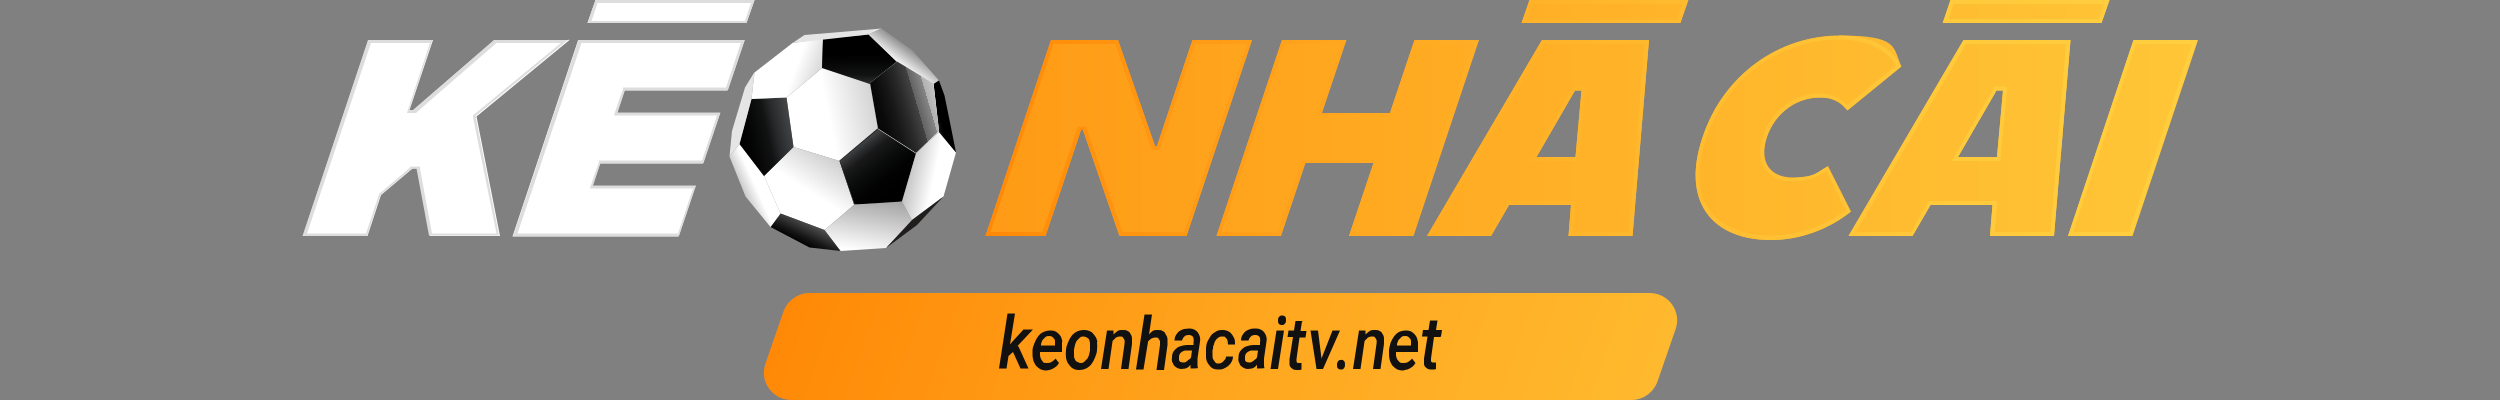 <?xml version="1.0" encoding="UTF-8"?>
<svg id="Layer_1" xmlns="http://www.w3.org/2000/svg" xmlns:xlink="http://www.w3.org/1999/xlink" version="1.1" viewBox="0 0 500 80">
  <rect x="0" y="0" width="500" height="80" fill="#808080" stroke="none"/>
  <!-- Generator: Adobe Illustrator 29.3.1, SVG Export Plug-In . SVG Version: 2.1.0 Build 151)  -->
  <defs>
    <style>
      .st0 {
        fill: none;
      }

      .st1 {
        fill: #f1f1f1;
      }

      .st2 {
        fill: #111;
      }

      .st3 {
        fill: url(#linear-gradient2);
      }

      .st4 {
        fill: url(#linear-gradient1);
      }

      .st5 {
        fill: url(#linear-gradient9);
      }

      .st6 {
        fill: url(#linear-gradient3);
      }

      .st7 {
        fill: url(#linear-gradient6);
      }

      .st8 {
        fill: url(#linear-gradient8);
      }

      .st9 {
        fill: url(#linear-gradient7);
      }

      .st10 {
        fill: url(#linear-gradient5);
      }

      .st11 {
        fill: url(#linear-gradient4);
      }

      .st12 {
        fill: url(#linear-gradient13);
      }

      .st13 {
        fill: url(#linear-gradient12);
      }

      .st14 {
        fill: url(#linear-gradient15);
      }

      .st15 {
        fill: url(#linear-gradient11);
      }

      .st16 {
        fill: url(#linear-gradient10);
      }

      .st17 {
        fill: url(#linear-gradient14);
      }

      .st18 {
        fill: url(#linear-gradient);
      }

      .st19 {
        fill: #e5e5e5;
      }

      .st20 {
        isolation: isolate;
      }

      .st21 {
        fill: #ddd;
      }

      .st22 {
        clip-path: url(#clippath-1);
      }

      .st23 {
        fill: #fff;
      }

      .st24 {
        mix-blend-mode: color-dodge;
      }

      .st25 {
        mix-blend-mode: soft-light;
      }

      .st26 {
        fill: #201d1d;
      }

      .st27 {
        clip-path: url(#clippath);
      }
    </style>
    <clipPath id="clippath">
      <polygon class="st0" points="160.9 7 158.5 8.6 150.9 14.5 150.9 14.4 149 17.5 146.4 26.2 145.9 31.3 149.1 39.3 154.1 45.4 161.9 49.5 168.1 50.2 177.2 49.6 183.4 45 188.7 39.3 191.2 30.5 189.9 24 188.9 19.1 187.8 16.1 182.4 10 176.3 5.7 160.9 7"/>
    </clipPath>
    <linearGradient id="linear-gradient" x1="-1309.4" y1="-1052.4" x2="-1302" y2="-1071.2" gradientTransform="translate(-654.3 -1444.8) rotate(-80.2) scale(1 -1)" gradientUnits="userSpaceOnUse">
      <stop offset=".3" stop-color="#fff"/>
      <stop offset=".4" stop-color="#f5f5f5"/>
      <stop offset="1" stop-color="#bfbfbf"/>
    </linearGradient>
    <linearGradient id="linear-gradient1" x1="-1322.2" y1="-1055.9" x2="-1306.9" y2="-1062.3" gradientTransform="translate(-654.3 -1444.8) rotate(-80.2) scale(1 -1)" gradientUnits="userSpaceOnUse">
      <stop offset="0" stop-color="#fff"/>
      <stop offset="1" stop-color="#9e9e9e"/>
    </linearGradient>
    <linearGradient id="linear-gradient2" x1="-1310.6" y1="-1061.4" x2="-1320.6" y2="-1072.5" gradientTransform="translate(-654.3 -1444.8) rotate(-80.2) scale(1 -1)" gradientUnits="userSpaceOnUse">
      <stop offset="0" stop-color="#b3b5b7"/>
      <stop offset="0" stop-color="#acaeb0"/>
      <stop offset="0" stop-color="#9b9da0"/>
      <stop offset="0" stop-color="#8f9194"/>
      <stop offset="0" stop-color="#888a8d"/>
      <stop offset="0" stop-color="#87898c"/>
      <stop offset="0" stop-color="#67696b"/>
      <stop offset=".2" stop-color="#47484a"/>
      <stop offset=".3" stop-color="#2d2e2f"/>
      <stop offset=".4" stop-color="#19191a"/>
      <stop offset=".6" stop-color="#0a0b0b"/>
      <stop offset=".8" stop-color="#020202"/>
      <stop offset="1" stop-color="#000"/>
    </linearGradient>
    <linearGradient id="linear-gradient3" x1="-1332.6" y1="-1068.5" x2="-1320.8" y2="-1068.5" gradientTransform="translate(-654.3 -1444.8) rotate(-80.2) scale(1 -1)" gradientUnits="userSpaceOnUse">
      <stop offset="0" stop-color="#fff"/>
      <stop offset="1" stop-color="#9e9e9e"/>
    </linearGradient>
    <linearGradient id="linear-gradient4" x1="-1319.3" y1="-1060.4" x2="-1333" y2="-1056.4" gradientTransform="translate(-654.3 -1444.8) rotate(-80.2) scale(1 -1)" gradientUnits="userSpaceOnUse">
      <stop offset="0" stop-color="#fff"/>
      <stop offset=".1" stop-color="#fff"/>
      <stop offset=".4" stop-color="#a1a1a1"/>
      <stop offset=".7" stop-color="#4b4b4b"/>
      <stop offset=".9" stop-color="#141414"/>
      <stop offset="1" stop-color="#000"/>
    </linearGradient>
    <linearGradient id="linear-gradient5" x1="-1320.7" y1="-1049.6" x2="-1329.1" y2="-1037.2" gradientTransform="translate(-654.3 -1444.8) rotate(-80.2) scale(1 -1)" gradientUnits="userSpaceOnUse">
      <stop offset=".3" stop-color="#fff"/>
      <stop offset="1" stop-color="#303030"/>
    </linearGradient>
    <linearGradient id="linear-gradient6" x1="-1308.6" y1="-1058.1" x2="-1315.3" y2="-1041.9" gradientTransform="translate(-654.3 -1444.8) rotate(-80.2) scale(1 -1)" gradientUnits="userSpaceOnUse">
      <stop offset="0" stop-color="#fff"/>
      <stop offset="0" stop-color="#9c9ea1"/>
      <stop offset=".2" stop-color="#6d6f71"/>
      <stop offset=".4" stop-color="#464749"/>
      <stop offset=".6" stop-color="#272829"/>
      <stop offset=".7" stop-color="#111212"/>
      <stop offset=".9" stop-color="#040404"/>
      <stop offset="1" stop-color="#000"/>
    </linearGradient>
    <linearGradient id="linear-gradient7" x1="-1300.5" y1="-1049.5" x2="-1303.6" y2="-1066.4" gradientTransform="translate(-654.3 -1444.8) rotate(-80.2) scale(1 -1)" gradientUnits="userSpaceOnUse">
      <stop offset="0" stop-color="#fff"/>
      <stop offset="1" stop-color="#737373"/>
    </linearGradient>
    <linearGradient id="linear-gradient8" x1="-1307.8" y1="-1063.2" x2="-1293.9" y2="-1060.7" gradientTransform="translate(-654.3 -1444.8) rotate(-80.2) scale(1 -1)" gradientUnits="userSpaceOnUse">
      <stop offset="0" stop-color="#fff"/>
      <stop offset="0" stop-color="#9c9ea1"/>
      <stop offset=".2" stop-color="#6d6f71"/>
      <stop offset=".4" stop-color="#464749"/>
      <stop offset=".6" stop-color="#272829"/>
      <stop offset=".7" stop-color="#111212"/>
      <stop offset=".9" stop-color="#040404"/>
      <stop offset="1" stop-color="#000"/>
    </linearGradient>
    <linearGradient id="linear-gradient9" x1="-1294.3" y1="-1069.4" x2="-1286" y2="-1073.5" gradientTransform="translate(-654.3 -1444.8) rotate(-80.2) scale(1 -1)" gradientUnits="userSpaceOnUse">
      <stop offset="0" stop-color="#fff"/>
      <stop offset="1" stop-color="#000"/>
    </linearGradient>
    <linearGradient id="linear-gradient10" x1="-1316.5" y1="-1080.8" x2="-1316.2" y2="-1072.2" gradientTransform="translate(-654.3 -1444.8) rotate(-80.2) scale(1 -1)" gradientUnits="userSpaceOnUse">
      <stop offset="0" stop-color="#fff"/>
      <stop offset="1" stop-color="#9e9e9e"/>
    </linearGradient>
    <linearGradient id="linear-gradient11" x1="-1309.9" y1="-1067.8" x2="-1304" y2="-1080.2" gradientTransform="translate(-654.3 -1444.8) rotate(-80.2) scale(1 -1)" gradientUnits="userSpaceOnUse">
      <stop offset="0" stop-color="#fff"/>
      <stop offset=".1" stop-color="#fff"/>
      <stop offset="1" stop-color="#000"/>
    </linearGradient>
    <linearGradient id="linear-gradient12" x1="-1298.9" y1="-1081.4" x2="-1309.3" y2="-1060.2" gradientTransform="translate(-654.3 -1444.8) rotate(-80.2) scale(1 -1)" gradientUnits="userSpaceOnUse">
      <stop offset="0" stop-color="#fff"/>
      <stop offset="0" stop-color="#dfdfdf"/>
      <stop offset=".2" stop-color="#b1b1b1"/>
      <stop offset=".2" stop-color="#868686"/>
      <stop offset=".3" stop-color="#626262"/>
      <stop offset=".3" stop-color="#434343"/>
      <stop offset=".4" stop-color="#2a2a2a"/>
      <stop offset=".5" stop-color="#171717"/>
      <stop offset=".6" stop-color="#0a0a0a"/>
      <stop offset=".8" stop-color="#020202"/>
      <stop offset="1" stop-color="#000"/>
    </linearGradient>
    <linearGradient id="linear-gradient13" x1="247.5" y1="12.7" x2="574.7" y2="12.7" gradientTransform="translate(-97.7 82) scale(1 -1) skewX(19.2)" gradientUnits="userSpaceOnUse">
      <stop offset="0" stop-color="#ff8000"/>
      <stop offset="0" stop-color="#ff8907"/>
      <stop offset=".3" stop-color="#ffa71f"/>
      <stop offset=".6" stop-color="#ffbd31"/>
      <stop offset=".8" stop-color="#ffca3b"/>
      <stop offset="1" stop-color="#ffcf3f"/>
    </linearGradient>
    <clipPath id="clippath-1">
      <path class="st0" d="M370.2,42.3c-4.4,3.5-10.1,5.7-16,5.7-11.9,0-18-7.8-13.7-20.5,4.2-12.7,15.4-20.4,27.4-20.4s10.6,2.4,12.4,6.2l-10.8,8.8c-1.1-1.3-2.7-2.6-5.5-2.6-4.5,0-8.9,2.9-10.6,7.9-1.7,5.2.8,8.1,5.2,8.1s5-1.1,7-2.4l4.6,9.1h0ZM414.1,8l-3.3,39.2h-12.8l.5-6.2h-12.4l-3.6,6.2h-12.8l23-39.2h21.4,0ZM400.6,18.1h-1.3l-7.7,13.3h7.8l1.2-13.3h0ZM426.7,8l-13.1,39.2h12.9l13.1-39.2h-12.9ZM421.9,0h-31.8l-1.6,4.6h31.8l1.6-4.6ZM238.5,8l-7.1,21.2h-.4l-7.4-21.2h-13.4l-13.1,39.2h12l7.1-21.2h.4l7.3,21.2h13.4l13.1-39.2h-12,0ZM282.9,8l-4.9,14.6h-13.6l4.9-14.6h-12.9l-13.1,39.2h12.9l4.9-14.6h13.6l-4.9,14.6h12.9l13.1-39.2h-12.9,0ZM308.4,8h21.4l-3.3,39.2h-12.8l.5-6.2h-12.4l-3.6,6.2h-12.8l23-39.2h0ZM315,18.1l-7.7,13.3h7.8l1.2-13.3h-1.3,0ZM304.3,4.6h31.8l1.6-4.6h-31.8l-1.6,4.6Z"/>
    </clipPath>
    <linearGradient id="linear-gradient14" x1="54.1" y1="58" x2="492" y2="58" gradientTransform="translate(0 82) scale(1 -1)" gradientUnits="userSpaceOnUse">
      <stop offset="0" stop-color="#ff8000"/>
      <stop offset=".6" stop-color="#ffb127"/>
      <stop offset="1" stop-color="#ffcf3f"/>
    </linearGradient>
    <linearGradient id="linear-gradient15" x1="197.1" y1="58" x2="439.5" y2="58" gradientTransform="translate(0 82) scale(1 -1)" gradientUnits="userSpaceOnUse">
      <stop offset="0" stop-color="#ff8000"/>
      <stop offset="0" stop-color="#ff8907"/>
      <stop offset=".3" stop-color="#ffa71f"/>
      <stop offset=".6" stop-color="#ffbd31"/>
      <stop offset=".8" stop-color="#ffca3b"/>
      <stop offset="1" stop-color="#ffcf3f"/>
    </linearGradient>
  </defs>
  <g class="st20">
    <g id="Layer_11" data-name="Layer_1">
      <g>
        <g>
          <path class="st23" d="M83.4,33.7h-.9l-6.3,5.3-2.7,8.2h-12.9l13.1-39.2h12.9l-4.7,14h.8l16.2-14h15l-18.6,15.3,4.7,23.9h-14l-2.5-13.4h0ZM115.7,8h33.2l-3.4,10.1h-20.6l-1.5,4.5h20.6l-3.4,10.1h-20.6l-1.5,4.5h20.6l-3.4,10.1h-33.2l13.1-39.2h0ZM150.9,0h-31.8l-1.6,4.6h31.8L150.9,0Z"/>
          <path class="st21" d="M150.2.6l-1.2,3.6h-30.7l1.2-3.6h30.7M148.2,8.5l-3,9h-20.6v.4c-.1,0-1.6,4.5-1.6,4.5l-.2.7h20.6l-3,9h-20.6v.4c-.1,0-1.6,4.5-1.6,4.5l-.2.7h20.6l-3,9h-32.1l12.8-38.1h32.1M112.3,8.5l-17.5,14.4-.2.2v.3c0,0,4.7,23.3,4.7,23.3h-12.9l-2.4-13v-.4h-1.8c0,.1-6.3,5.4-6.3,5.4h-.1c0,0,0,.2,0,.2l-2.6,7.8h-11.8l12.8-38.1h11.8l-4.4,13.3-.2.7h1.8c0-.1,16.1-14,16.1-14h13.3M150.9,0h-31.8l-1.6,4.6h31.8L150.9,0h0ZM148.9,8h-33.2l-13.1,39.2h33.2l3.4-10.1h-20.6l1.5-4.5h20.6l3.4-10.1h-20.6l1.5-4.5h20.6l3.4-10.1h0ZM113.8,8h-15l-16.2,14h-.8l4.7-14h-12.9l-13.1,39.2h12.9l2.7-8.2,6.3-5.3h.9l2.5,13.4h14l-4.7-23.9,18.6-15.3h0Z"/>
          <g class="st27">
            <g>
              <polygon class="st18" points="174 16.8 175.6 25.8 167.9 32.2 158.7 29.4 157.3 19.5 164.4 13.6 174 16.8"/>
              <polygon class="st4" points="167.9 32.2 170.9 40.9 164.9 46 156.1 42.7 152.8 35.2 158.7 29.4 167.9 32.2"/>
              <g>
                <polygon class="st3" points="183.2 30.7 180.4 40.3 176.1 41.2 170.9 40.9 167.9 32.2 175.6 25.8 183.2 30.7"/>
                <path class="st26" d="M183.2,30.7h0l-2.9,9.6h0l-4.3.9-5.2-.3h0l-2.9-8.8h0l7.6-6.4h0l7.6,4.9h0ZM180.4,40.3l2.8-9.5-7.6-4.9-7.6,6.3,2.9,8.7,5.2.3,4.3-.9h0Z"/>
              </g>
              <polygon class="st6" points="180.4 40.3 182.4 44 182.8 44.2 177.2 49.6 168.1 50.2 164.9 46 170.9 40.9 180.4 40.3"/>
              <polyline class="st11" points="161.9 49.5 154.1 45.4 156.1 42.7 164.9 46 168.1 50.2"/>
              <polygon class="st10" points="156.1 42.7 154.1 45.4 149.1 39.3 145.9 31.3 147.9 28.8 152.8 35.2 156.1 42.7"/>
              <polyline class="st7" points="152.8 35.2 147.9 28.8 150.3 19.8 157.3 19.5 158.7 29.4"/>
              <polygon class="st19" points="147.9 28.8 145.9 31.3 146.4 26.2 149 17.5 150.9 14.4 150.3 19.8 147.9 28.8"/>
              <polygon class="st9" points="157.3 19.5 150.3 19.8 150.9 14.5 158.5 8.6 164.6 7.7 164.4 13.6 157.3 19.5"/>
              <polyline class="st8" points="179.4 12.4 174 16.8 164.4 13.6 164.6 7.7 173.7 6.9"/>
              <polyline class="st19" points="176.3 5.7 173.7 6.9 158.5 8.6 160.9 7"/>
              <polygon class="st5" points="187.8 16.1 186.7 16.8 179.4 12.4 173.7 6.9 176.3 5.7 182.4 10 187.8 16.1"/>
              <polygon class="st1" points="186.7 16.8 187.8 26.4 183.2 30.7 175.6 25.8 174 16.8 179.4 12.4 186.7 16.8"/>
              <polygon class="st16" points="191.2 30.5 188.7 39.3 182.4 44 180.4 40.3 183.2 30.7 187.8 26.4 191.2 30.5"/>
              <polygon class="st15" points="188.9 19.1 189.9 24 191.2 30.5 187.8 26.4 186.7 16.8 187.8 16.1 188.9 19.1"/>
              <polyline class="st26" points="177.2 49.6 182.4 44 188.7 39.3 183.4 45"/>
              <polygon class="st1" points="186.7 16.7 187.8 26.2 183.2 30.6 175.6 25.7 174 16.6 179.4 12.3 186.7 16.7"/>
              <g class="st25">
                <polygon class="st13" points="186.7 16.7 187.8 26.2 183.2 30.6 175.6 25.7 174 16.6 179.4 12.3 186.7 16.7"/>
              </g>
            </g>
          </g>
        </g>
        <path class="st12" d="M326.3,80h-168c-3.8,0-6.5-3.7-5.2-7.3l3.6-10.4c.8-2.2,2.9-3.7,5.2-3.7h168c3.8,0,6.5,3.7,5.2,7.3l-3.6,10.4c-.8,2.2-2.9,3.7-5.2,3.7Z"/>
        <path class="st2" d="M203.7,69.3l2,4.4h-1.6l-1.5-3.3-.9.8-.4,2.5h-1.5l1.7-11h1.5l-1,6.2.5-.6,2.2-2.4h1.9l-3.1,3.3h0ZM212.4,68.3c0,.4,0,.9,0,1.4v.7h-4.4c0,.2,0,.4,0,.6,0,.3.1.5.2.8.1.2.3.4.4.6s.4.2.7.2.7,0,1-.2c.3-.2.6-.4.8-.7l.7.9c-.2.3-.4.6-.7.8-.3.2-.6.4-.9.5s-.7.2-1,.2-.9-.1-1.2-.3-.7-.5-.9-.8c-.2-.3-.4-.7-.5-1.2-.1-.4-.1-.9-.1-1.4v-.3c0-.5.2-1,.4-1.5.2-.5.4-.9.7-1.3s.6-.7,1.1-.9c.4-.2.9-.3,1.4-.3.5,0,.9.1,1.2.3.3.2.6.5.8.8s.3.8.4,1.2h0ZM211,68.2c0-.3-.2-.5-.4-.7-.2-.2-.4-.3-.7-.3-.3,0-.6,0-.8.2s-.4.4-.6.6c-.1.3-.3.6-.3.9,0,0,0,.1,0,.2h2.8c0-.4,0-.7,0-1h0ZM219.4,68.4c0,.5.1.9,0,1.4v.2c0,.5-.2,1-.4,1.5-.2.5-.4.9-.7,1.3-.3.4-.7.7-1.1.9-.4.2-.9.3-1.4.3-.5,0-.9-.1-1.2-.3-.4-.2-.6-.5-.9-.9s-.4-.8-.5-1.2c0-.5-.1-.9,0-1.4v-.2c0-.5.2-1,.4-1.5.2-.5.4-.9.7-1.3.3-.4.7-.7,1.1-.9s.9-.3,1.4-.3c.5,0,.9.1,1.3.3.4.2.6.5.9.9s.4.8.5,1.2h0ZM218,69c0-.3,0-.6-.1-.8,0-.3-.2-.5-.4-.6-.2-.2-.4-.2-.7-.3-.3,0-.6,0-.8.2-.2.2-.4.4-.6.6s-.3.6-.4.9-.1.6-.2.9v.2c0,.3,0,.5,0,.8s0,.6.1.8.2.5.4.6.4.2.7.3c.3,0,.6,0,.8-.2s.4-.4.6-.6.3-.5.4-.8.1-.6.2-.9v-.2c0-.3,0-.5,0-.8h0ZM226.1,66.8c-.1-.3-.3-.5-.6-.6-.2-.2-.6-.2-.9-.2-.5,0-.9,0-1.2.3-.3.2-.5.4-.7.6v-.8c0,0-1.3,0-1.3,0l-1.2,7.7h1.5l.8-5.5c0,0,0-.2.1-.2.2-.2.4-.4.6-.6.2-.1.5-.2.8-.2.3,0,.5,0,.6.2s.2.3.3.5,0,.5,0,.8l-.7,5h1.5l.7-5c0-.4,0-.7,0-1.1,0-.3-.1-.7-.3-.9h0ZM233.1,66.8c-.1-.3-.3-.5-.6-.6-.2-.2-.6-.2-.9-.2-.5,0-.9,0-1.2.3-.2.2-.4.3-.6.6l.6-4h-1.5l-1.7,11h1.5l.9-5.5c0,0,0-.2.1-.2.2-.2.4-.4.6-.5s.5-.2.8-.2c.3,0,.5,0,.6.2s.2.3.3.5c0,.2,0,.5,0,.8l-.7,5h1.5l.7-5c0-.4,0-.8,0-1.1,0-.3-.1-.7-.3-.9h0ZM239.5,72c0,.3,0,.6,0,.8,0,.3,0,.6.1.8h0c0,.1-1.5.1-1.5.1,0-.2,0-.4,0-.7-.1,0-.2.2-.3.3-.2.2-.5.3-.7.4-.3,0-.5.1-.8.1s-.7-.1-1-.3-.6-.4-.7-.8c-.2-.3-.3-.7-.2-1.2,0-.5.1-.9.3-1.2.2-.3.5-.6.8-.8.3-.2.7-.3,1.1-.4s.8-.1,1.1-.1h1v-.6c.1-.2,0-.5,0-.7s-.1-.4-.3-.5c-.1-.1-.3-.2-.6-.2s-.4,0-.6.1c-.2,0-.3.2-.5.4s-.2.4-.3.6h-1.5c0-.4.1-.8.3-1.1s.4-.6.7-.8c.3-.2.6-.3.9-.4.3,0,.7-.1,1-.1.5,0,.9.1,1.2.3.4.2.6.5.8.9.2.4.3.9.2,1.4l-.5,3.4h0ZM237.9,71.9c.1-.1.2-.3.3-.4l.2-1.4h-.7c-.2,0-.4,0-.6,0-.2,0-.4.1-.6.2s-.3.2-.5.4c-.1.2-.2.4-.2.7,0,.2,0,.4,0,.6,0,.2.2.3.3.4.1,0,.3.1.5.1s.5,0,.7-.2.4-.3.6-.5ZM242.6,69.8c0-.3,0-.6.2-.9,0-.3.2-.6.3-.8s.3-.4.6-.6.5-.2.8-.2c.3,0,.5,0,.6.2.2.2.3.3.4.6,0,.2.1.5.1.8h1.4c0-.6,0-1.1-.3-1.5-.2-.4-.5-.8-.8-1s-.8-.4-1.3-.4c-.5,0-.9,0-1.4.3s-.8.5-1,.8-.5.8-.7,1.2-.3,1-.3,1.5v.3c0,.5,0,1,0,1.4s.2.9.4,1.2.5.7.8.9.8.3,1.2.3c.5,0,.9,0,1.4-.3.4-.2.8-.5,1.1-.9.3-.4.5-.9.5-1.4h-1.4c0,.3-.1.5-.3.7s-.3.4-.5.5c-.2.1-.4.2-.7.2s-.5,0-.7-.3-.3-.4-.4-.6-.1-.5-.1-.8c0-.3,0-.6,0-.8v-.2s0,0,0,0ZM252.8,72c0,.3,0,.6,0,.8,0,.3,0,.6.1.8h0c0,.1-1.5.1-1.5.1,0-.2,0-.4,0-.7-.1,0-.2.2-.3.3-.2.2-.5.3-.7.4-.3,0-.5.1-.8.1s-.7-.1-1-.3-.6-.4-.7-.8c-.2-.3-.3-.7-.2-1.2,0-.5.1-.9.3-1.2.2-.3.5-.6.8-.8.3-.2.7-.3,1.1-.4s.8-.1,1.1-.1h1v-.6c.1-.2,0-.5,0-.7s-.1-.4-.3-.5c-.1-.1-.3-.2-.6-.2s-.4,0-.6.1c-.2,0-.3.2-.5.4s-.2.4-.3.6h-1.5c0-.4.1-.8.3-1.1s.4-.6.7-.8c.3-.2.6-.3.9-.4s.7-.1,1-.1c.5,0,.9.1,1.2.3.4.2.6.5.8.9s.3.9.2,1.4l-.5,3.4h0ZM251.1,71.9c.1-.1.2-.3.3-.4l.2-1.4h-.7c-.2,0-.4,0-.6,0-.2,0-.4.1-.6.2s-.3.2-.5.4c-.1.2-.2.4-.2.7,0,.2,0,.4,0,.6,0,.2.2.3.3.4.1,0,.3.1.5.1s.5,0,.7-.2c.2-.1.4-.3.6-.5ZM256.4,63.1c-.2,0-.4,0-.6.3-.2.2-.2.4-.2.7s0,.5.2.7.4.2.6.2c.2,0,.4,0,.6-.3.2-.2.2-.4.2-.7,0-.3,0-.5-.2-.7s-.4-.2-.6-.2h0ZM254.1,73.8h1.5l1.2-7.7h-1.5l-1.2,7.7h0ZM260.6,64.2h-1.5l-.3,1.9h-1.1l-.2,1.3h1.1l-.7,4.4c0,.4,0,.8,0,1.1s.2.6.5.8c.2.2.5.3.9.3.2,0,.3,0,.5,0,.2,0,.3,0,.5-.1v-1.3s0,0-.2,0-.2,0-.3,0c-.2,0-.3,0-.4-.1s-.1-.2-.1-.3c0-.1,0-.3,0-.4l.6-4.3h1.2l.2-1.3h-1.2l.3-1.9h0ZM266.5,66.1l-2.2,5.6-.7-5.6h-1.5l1.2,7.7h1.3l3.4-7.7h-1.6ZM268.2,72c-.2,0-.5,0-.6.3-.2.2-.2.4-.2.7s0,.5.2.7.4.2.6.2.5,0,.6-.3c.2-.2.2-.4.2-.7s0-.5-.2-.7-.4-.3-.6-.2h0ZM276.5,66.8c-.1-.3-.3-.5-.6-.6-.2-.2-.5-.2-.9-.2-.5,0-.9,0-1.2.3-.3.2-.5.4-.7.6v-.8c0,0-1.3,0-1.3,0l-1.2,7.7h1.5l.8-5.5c0,0,0-.2.1-.2.2-.2.4-.4.6-.6.2-.1.5-.2.8-.2.3,0,.5,0,.6.2.1.1.2.3.3.5s0,.5,0,.8l-.7,5h1.5l.7-5c0-.4,0-.7,0-1.1,0-.3-.1-.7-.3-.9h0ZM283.6,68.3c0,.4,0,.9,0,1.4v.7h-4.4c0,.2,0,.4,0,.6,0,.3.1.5.2.8.1.2.3.4.5.6s.4.2.7.2.7,0,1-.2.6-.4.8-.7l.7.9c-.2.3-.4.6-.7.8-.3.2-.6.4-.9.5-.3,0-.7.2-1,.2s-.9-.1-1.2-.3-.7-.5-.9-.8c-.2-.3-.4-.7-.5-1.2-.1-.4-.1-.9-.1-1.4v-.3c0-.5.2-1,.3-1.5.2-.5.4-.9.7-1.3s.6-.7,1-.9.9-.3,1.4-.3c.5,0,.9.1,1.2.3.3.2.6.5.8.8s.3.8.4,1.2h0ZM282.2,68.2c0-.3-.2-.5-.4-.7-.2-.2-.4-.3-.7-.3-.3,0-.6,0-.8.2s-.4.4-.6.6c-.1.3-.3.6-.3.9,0,0,0,.1,0,.2h2.8c0-.4,0-.7,0-1ZM288.2,67.3l.2-1.3h-1.2l.3-1.9h-1.5l-.3,1.9h-1.1l-.2,1.3h1.1l-.7,4.4c0,.4,0,.8,0,1.1s.2.6.5.8c.2.2.5.3.9.3.2,0,.3,0,.5,0,.2,0,.3,0,.5-.1v-1.3s0,0-.2,0-.2,0-.3,0c-.2,0-.3,0-.4-.1s-.1-.2-.1-.3c0-.1,0-.3,0-.4l.6-4.3h1.2,0Z"/>
        <g class="st22">
          <g>
            <path class="st17" d="M370.2,42.3c-4.4,3.5-10.1,5.7-16,5.7-11.9,0-18-7.8-13.7-20.5,4.2-12.7,15.4-20.4,27.4-20.4s10.6,2.4,12.4,6.2l-10.8,8.8c-1.1-1.3-2.7-2.6-5.5-2.6-4.5,0-8.9,2.9-10.6,7.9-1.7,5.2.8,8.1,5.2,8.1s5-1.1,7-2.3l4.6,9.1h0ZM414.1,8l-3.3,39.2h-12.8l.5-6.2h-12.4l-3.6,6.2h-12.8l23-39.2h21.4,0ZM400.6,18.1h-1.3l-7.7,13.3h7.8l1.2-13.3h0ZM426.7,8l-13.1,39.2h12.9l13.1-39.2s-12.9,0-12.9,0ZM421.9,0h-31.8l-1.6,4.7h31.8l1.6-4.7ZM238.5,8l-7.1,21.2h-.4l-7.4-21.2h-13.4l-13.1,39.2h12l7.1-21.2h.4l7.3,21.2h13.4l13.1-39.2h-12,0ZM282.9,8l-4.9,14.6h-13.6l4.9-14.6h-12.9l-13.1,39.2h12.9l4.9-14.6h13.6l-4.9,14.6h12.9l13.1-39.2h-12.9,0ZM308.4,8h21.4l-3.3,39.2h-12.8l.5-6.2h-12.4l-3.6,6.2h-12.8l23-39.2h0ZM315,18.1l-7.7,13.3h7.8l1.2-13.3h-1.3,0ZM304.3,4.7h31.8l1.6-4.7h-31.8l-1.6,4.7Z"/>
            <g class="st24">
              <path class="st14" d="M420.8.8l-1,3h-30.1l1-3h30.1M336.5.8l-1,3h-30.1l1-3h30.1M367.8,7.9c5.4,0,9.5,1.9,11.4,5.2l-9.8,7.9c-1.1-1.1-2.8-2.3-5.5-2.3-5.1,0-9.6,3.3-11.3,8.5-1.1,3.4-.4,5.5.5,6.7,1.1,1.5,3.1,2.4,5.5,2.4s4.3-.7,6.7-2l3.9,7.7c-4.3,3.3-9.8,5.1-15,5.1s-9.8-1.7-12.2-5c-2.5-3.5-2.8-8.5-.8-14.4,4-11.9,14.7-19.8,26.6-19.8M438.4,8.8l-12.6,37.6h-11.2l12.6-37.6h11.2M413.2,8.8l-3.1,37.6h-11.2l.5-5.3v-.9c0,0-13.7,0-13.7,0l-.2.4-3.3,5.8h-11l22-37.6h20.1M390.2,32.2h9.9v-.7c0,0,1.3-13.3,1.3-13.3v-.9c0,0-2.5,0-2.5,0l-.2.4-7.7,13.3-.7,1.2M328.9,8.8l-3.1,37.6h-11.2l.5-5.3v-.9c0,0-13.7,0-13.7,0l-.2.4-3.3,5.8h-11l22-37.6h20.1M305.9,32.2h9.9v-.7c0,0,1.3-13.3,1.3-13.3v-.9c0,0-2.5,0-2.5,0l-.2.4-7.7,13.3-.7,1.2M294.6,8.8l-12.6,37.6h-11.2l4.5-13.5.4-1h-15.3l-.2.5-4.7,14h-11.2l12.6-37.6h11.2l-4.5,13.5-.4,1h15.3l.2-.5,4.7-14h11.2M249.4,8.8l-12.6,37.6h-12.3l-7.1-20.6-.2-.5h-1.6l-.2.5-6.9,20.6h-10.4l12.6-37.6h12.3l7.2,20.7.2.5h1.5l.2-.5,6.9-20.7h10.4M421.9,0h-31.8l-1.6,4.7h31.8l1.6-4.7h0ZM337.6,0h-31.8l-1.6,4.7h31.8l1.6-4.7h0ZM367.8,7.2c-11.9,0-23.1,7.7-27.4,20.4s1.8,20.5,13.7,20.5,11.7-2.2,16-5.7l-4.6-9.1c-2,1.2-4.4,2.3-7,2.3-4.4,0-6.9-2.9-5.2-8.1,1.7-5,6-8,10.6-8s4.3,1.3,5.5,2.6l10.8-8.8c-1.8-3.9-6.2-6.2-12.4-6.2h0ZM439.5,8h-12.9l-13.1,39.2h12.9l13.1-39.2h0ZM414.1,8h-21.4l-23,39.2h12.8l3.6-6.2h12.4l-.5,6.2h12.8l3.3-39.2h0ZM400.6,18.1l-1.2,13.3h-7.8l7.7-13.3h1.3,0ZM329.8,8h-21.4l-23,39.2h12.8l3.6-6.2h12.4l-.5,6.2h12.8l3.3-39.2h0ZM316.3,18.1l-1.2,13.3h-7.8l7.7-13.3h1.3,0ZM295.7,8h-12.9l-4.9,14.6h-13.6l4.9-14.6h-12.9l-13.1,39.2h12.9l4.9-14.6h13.6l-4.9,14.6h12.9l13.1-39.2h0ZM250.5,8h-12l-7.1,21.2h-.4l-7.4-21.2h-13.4l-13.1,39.2h12l7.1-21.2h.4l7.3,21.2h13.4l13.1-39.2h0Z"/>
            </g>
          </g>
        </g>
      </g>
    </g>
  </g>
</svg>